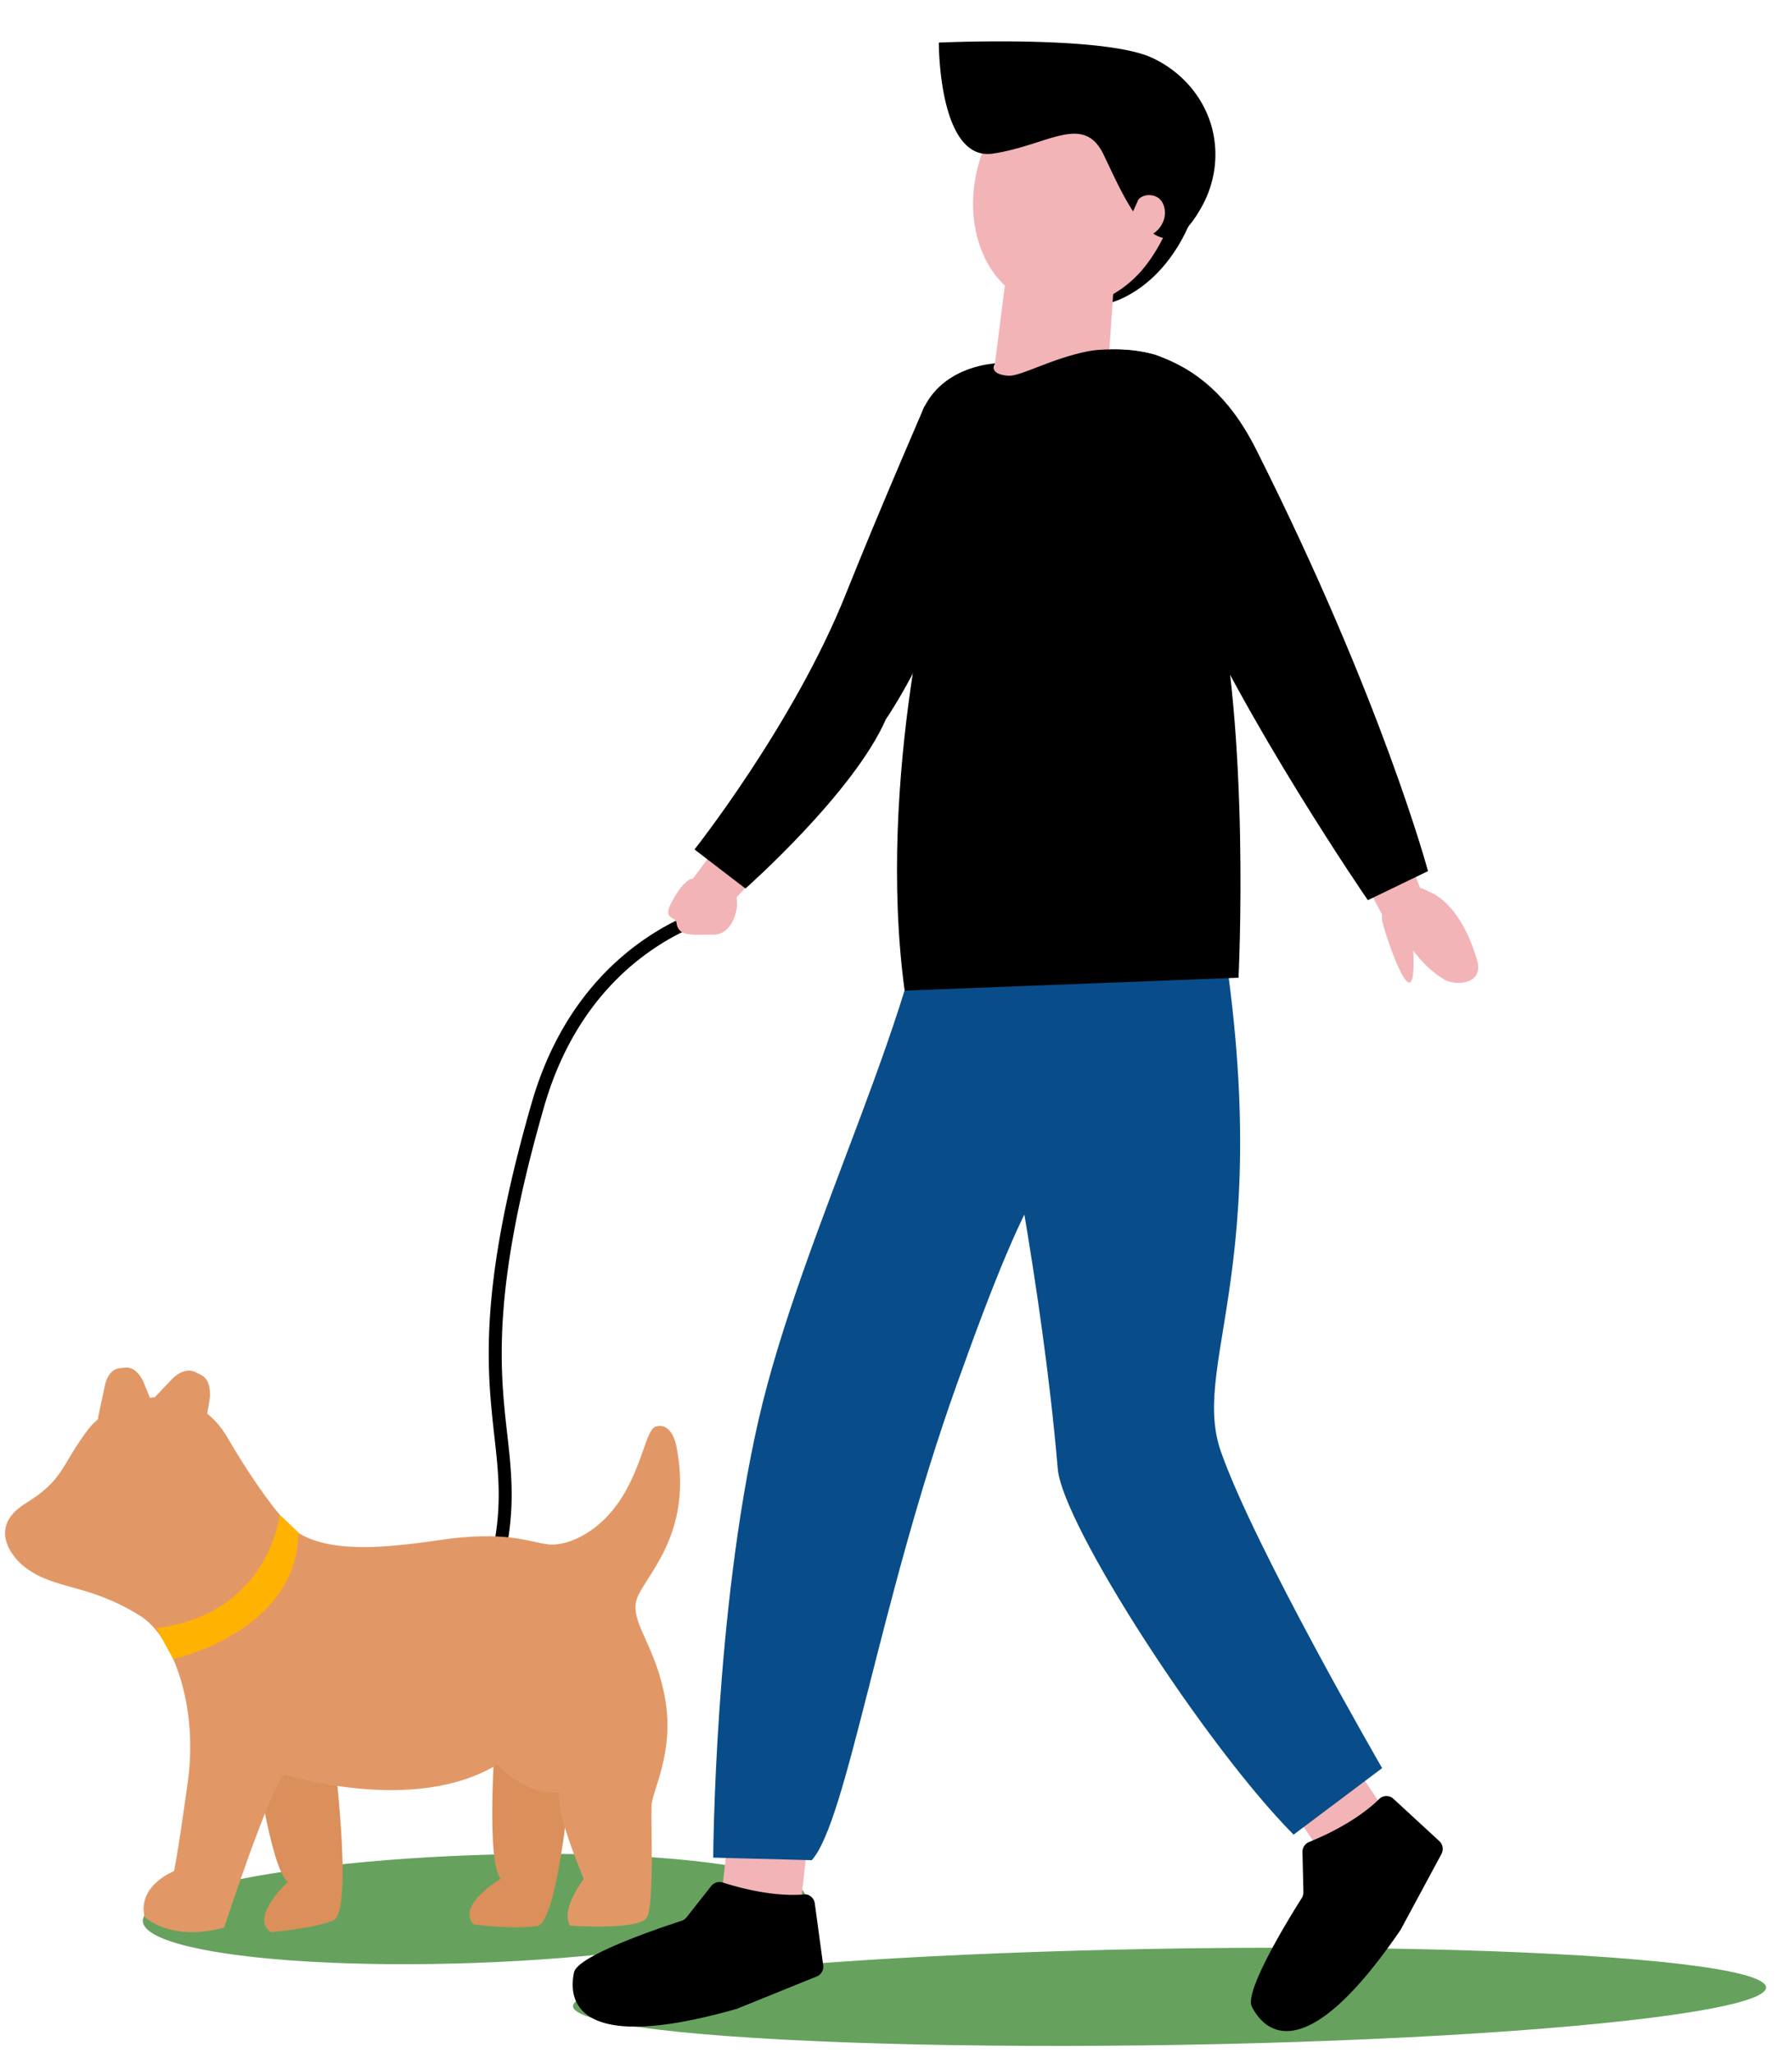 <svg width="165" height="189" fill="none" xmlns="http://www.w3.org/2000/svg"><g clip-path="url(#a)"><ellipse cx="54.87" cy="5.095" rx="54.87" ry="5.095" transform="matrix(-1 .012 -.48 .878 165 178.72)" fill="#66A25E"/><ellipse cx="30.54" cy="4.96" rx="30.54" ry="4.96" transform="matrix(.999 -.036 .026 1 13.021 171.908)" fill="#66A25E"/><path fill-rule="evenodd" clip-rule="evenodd" d="M66.674 83.16s.001-.001.108.588l.107.588h-.005l-.022.005-.096.02a10 10 0 0 0-.389.095c-.341.09-.839.235-1.452.459a21.973 21.973 0 0 0-4.744 2.44c-3.647 2.467-7.867 6.851-10.081 14.539-4.031 13.992-4.173 21.374-3.733 26.834.094 1.154.215 2.232.333 3.278.438 3.902.825 7.341-.497 12.487l-1.158-.298c1.263-4.917.905-8.115.473-11.978-.12-1.064-.244-2.178-.342-3.393-.454-5.623-.29-13.151 3.775-27.261 2.3-7.987 6.709-12.593 10.56-15.198a23.163 23.163 0 0 1 5.005-2.574 17.71 17.71 0 0 1 1.558-.492 11.387 11.387 0 0 1 .554-.13l.033-.007.01-.002h.003Z" fill="#000"/><path d="M128.678 83.63s1.563.5 1.475 5.333c-.102 4.833-2.79-3.496-2.893-4.201-.102-.72.22-1.014.22-1.014l1.212-.103-.014-.015Z" fill="#F2B4B7"/><path d="m131.323 83.13-3.507 2.116-5.275-9.842 4.734-2.292 4.048 10.019Z" fill="#F2B4B7"/><path d="M127.421 84.923s1.783 1.41 3.113 3.114c.949 1.205 2.294 2.13 2.747 2.292 1.315.456 3.287.044 2.732-1.88-1.593-5.538-4.442-6.346-4.442-6.346s-3.229-2.13-4.15 2.835v-.015Zm-60.639-1.175-3.39-2.292 6.634-8.975 4.091 3.349-7.335 7.918Z" fill="#F2B4B7"/><path d="M63.524 80.957s-.819.367-1.783 2.306c-.687 1.38.482 1.175.54 1.645.147 1.381 1.403 1.146 3.405 1.146 1.87 0 2.163-2.512 2.163-2.512s.555-3.849-4.325-2.585Z" fill="#F2B4B7"/><path d="m103.799 8.823 7.165 6.814c-1.843 10.718-8.865 12.433-9.26 12.326l2.095-19.14Z" fill="#000"/><path d="M103.442 6.157c-3.23-1-6.942.328-9.51 2.644-2.568 2.316-4.066 5.687-4.303 9.071-.326 4.547 1.788 9.316 6.614 10.335 3.296.7 6.756-.813 8.925-3.358 3.898-4.595 5.839-13.845.252-17.736a6.934 6.934 0 0 0-1.98-.97l.002.014Z" fill="#F2B4B7"/><path d="m103.034 19.067-9.6.088-2.002 15.704c-.468 3.584 1.973 6.772 5.187 6.743 2.776-.03 5.085-2.483 5.261-5.612l1.169-16.923h-.015Z" fill="#F2B4B7"/><path d="M86.443 3.922s-.044 10.974 4.981 10.219c5.027-.742 8.325-3.761 10.183.078 1.859 3.838 4.979 11.634 8.733 5.342a10.082 10.082 0 0 0 1.472-3.963 9.708 9.708 0 0 0-.304-4.13 9.79 9.79 0 0 0-2.03-3.62 10.384 10.384 0 0 0-3.408-2.53c-4.532-2.097-19.627-1.396-19.627-1.396Z" fill="#000"/><path d="m103.531 21.227 1.286-2.85c.453-.529 1.373-.529 1.885-.117.511.425.672 1.19.496 1.865-.204.75-.789 1.396-1.505 1.616-.716.235-1.636 0-2.162-.514ZM66.224 176.496l7.29.809 1.635-14.879-7.291-.809-1.634 14.879Zm56.211-4.733 5.819-3.963-8.352-12.393-5.819 3.964 8.352 12.392Z" fill="#F2B4B7"/><path d="M74 174.429c-1.228.103-3.74.074-7.452-1.102a.982.982 0 0 0-1.052.309l-2.28 2.894a.997.997 0 0 1-.453.323c-1.578.514-9.556 3.144-9.907 4.745-.38 1.763-.92 7.903 15.021 3.349.03 0 .074-.029.103-.044l7.218-2.923a.97.97 0 0 0 .6-1.028l-.775-5.7c-.073-.514-.512-.882-1.023-.837v.014Zm52.968-8.77c-.876.867-2.834 2.468-6.429 3.937a.976.976 0 0 0-.614.925l.088 3.688c0 .191-.044.367-.146.543-.891 1.396-5.348 8.55-4.603 10.004.819 1.616 4.311 6.669 13.692-7.066.014-.029.043-.059.058-.103l3.711-6.889c.205-.397.132-.882-.189-1.175l-4.223-3.893a.949.949 0 0 0-1.315 0l-.03.029Z" fill="#000"/><path d="M110.764 76.432s2.484 18.568-5.363 23.284c-7.846 4.715-10.228 7.932-17.344 27.867-7.116 19.934-10.068 40.074-13.312 43.688l-9.074-.235s.103-22.476 4.165-40.266c4.062-17.789 15.532-38.943 16.234-53.016l24.679-1.322h.015Z" fill="#084D8A"/><path d="M92.12 99.877s3.842 18.48 5.274 35.359c.438 5.156 13.604 25.517 21.713 33.684l8.154-6.125s-11.748-20.302-14.846-29.145c-3.098-8.844 6.619-18.598-1.651-57.218l-18.66 23.445h.015Z" fill="#084D8A"/><path d="m83.293 91.21 30.744-1.19s1.14-22.534-2.294-36.99l-25.352-2.76s-5.757 21.256-3.098 40.926v.015Z" fill="#000"/><path d="M85.12 37.416s-2.645 6.155-4.092 16.438l30.714-.823s1.169-17.393-4.938-20.199c-1.082-.5-4.486-.91-6.649-.484-3.404.675-6.195 2.335-7.335 2.247-1.914-.161-1.183-1.131-1.183-1.131s-4.56.162-6.503 3.952h-.014Z" fill="#000"/><path d="M85.12 37.416s-4.165 9.577-7.233 17.26C73.124 66.62 63.947 78.21 63.947 78.21l4.69 3.599s9.951-8.785 12.932-15.586c0 0 12.712-18.378 3.536-28.807h.015Zm14.904-4.893s3.565-1.043 7.277.5c2.674 1.116 5.771 3.202 8.358 8.358 11.645 23.152 15.824 38.826 15.824 38.826l-5.538 2.674s-11.47-16.673-17.139-29.836l-8.782-20.536v.014Z" fill="#000"/><path d="M23.384 160.847s1.483 11.223 3.12 12.416c0 0-3.57 3.292-1.565 4.628 0 0 3.713-.286 5.718-1.05 2.005-.763 0-16.006 0-16.006h-7.284l.011.012Zm22.198-.668s-.842 11.295.522 12.798c0 0-4.164 2.481-2.48 4.21 0 0 3.69.489 5.814.155 2.123-.334 3.274-15.66 3.274-15.66l-7.13-1.503Z" fill="#DB8F5A"/><path d="M25.757 139.461s-1.97-2.23-4.84-7.144c-3.286-5.63-10.405-3.912-12.86-.632-2.456 3.28-2.172 4.556-5.707 6.739-3.535 2.182-1.246 4.985 0 5.915 2.812 2.1 5.778 1.432 10.594 4.461 2.895 1.825 5.34 8.099 4.343 15.291-.997 7.192-1.27 8.194-1.27 8.194s-3.345 1.276-2.717 4.186c0 0 2.35 2.362 7.332 1.002 0 0 4.164-12.654 5.517-14.11 0 0 11.947 3.817 19.646-.906 0 0 2.717 3.006 5.79 2.552 0 0-.902.549 2.17 8.003 0 0-2.17 2.732-1.269 4.282 0 0 6.336.454 7.06-.727.723-1.181.367-9.005.45-10.377.083-1.372 2.076-4.818 1.27-9.649-.807-4.83-3.073-6.918-2.717-9.005.356-2.087 5.457-5.928 3.713-14.468 0 0-.38-2.087-1.815-1.741-.925.215-1.08 2.755-2.824 5.928-2.076 3.745-5.315 5.152-7.165 4.938-1.673-.203-3.868-1.3-10.013-.394-6.146.906-12.196 1.384-14.711-2.302l.023-.036Z" fill="#E29866"/><path d="m14.072 132.102 2.23 1.122c.96.477 2.147-.084 2.468-1.181l.557-3.364c.048-.894-.095-1.729-.842-2.099l-.44-.227c-.735-.369-1.518-.059-2.17.585l-2.337 2.457c-.677.918-.416 2.218.545 2.695l-.011.012Z" fill="#E29866"/><path d="m10.75 132.281 2.242-.203c.96-.083 1.613-1.085 1.34-2.087l-1.162-2.85c-.38-.716-.89-1.289-1.638-1.217l-.45.036c-.748.071-1.199.68-1.4 1.491l-.641 3.005c-.083 1.038.724 1.909 1.697 1.813l.011.012Z" fill="#E29866"/><path d="M25.757 139.461s-.949 9.137-11.365 10.449l1.554 2.838s11.4-2.457 11.531-11.653l-1.72-1.634Z" fill="#FFB300"/></g><defs><clipPath id="a"><path fill="#fff" d="M0 0h165v189H0z"/></clipPath></defs></svg>